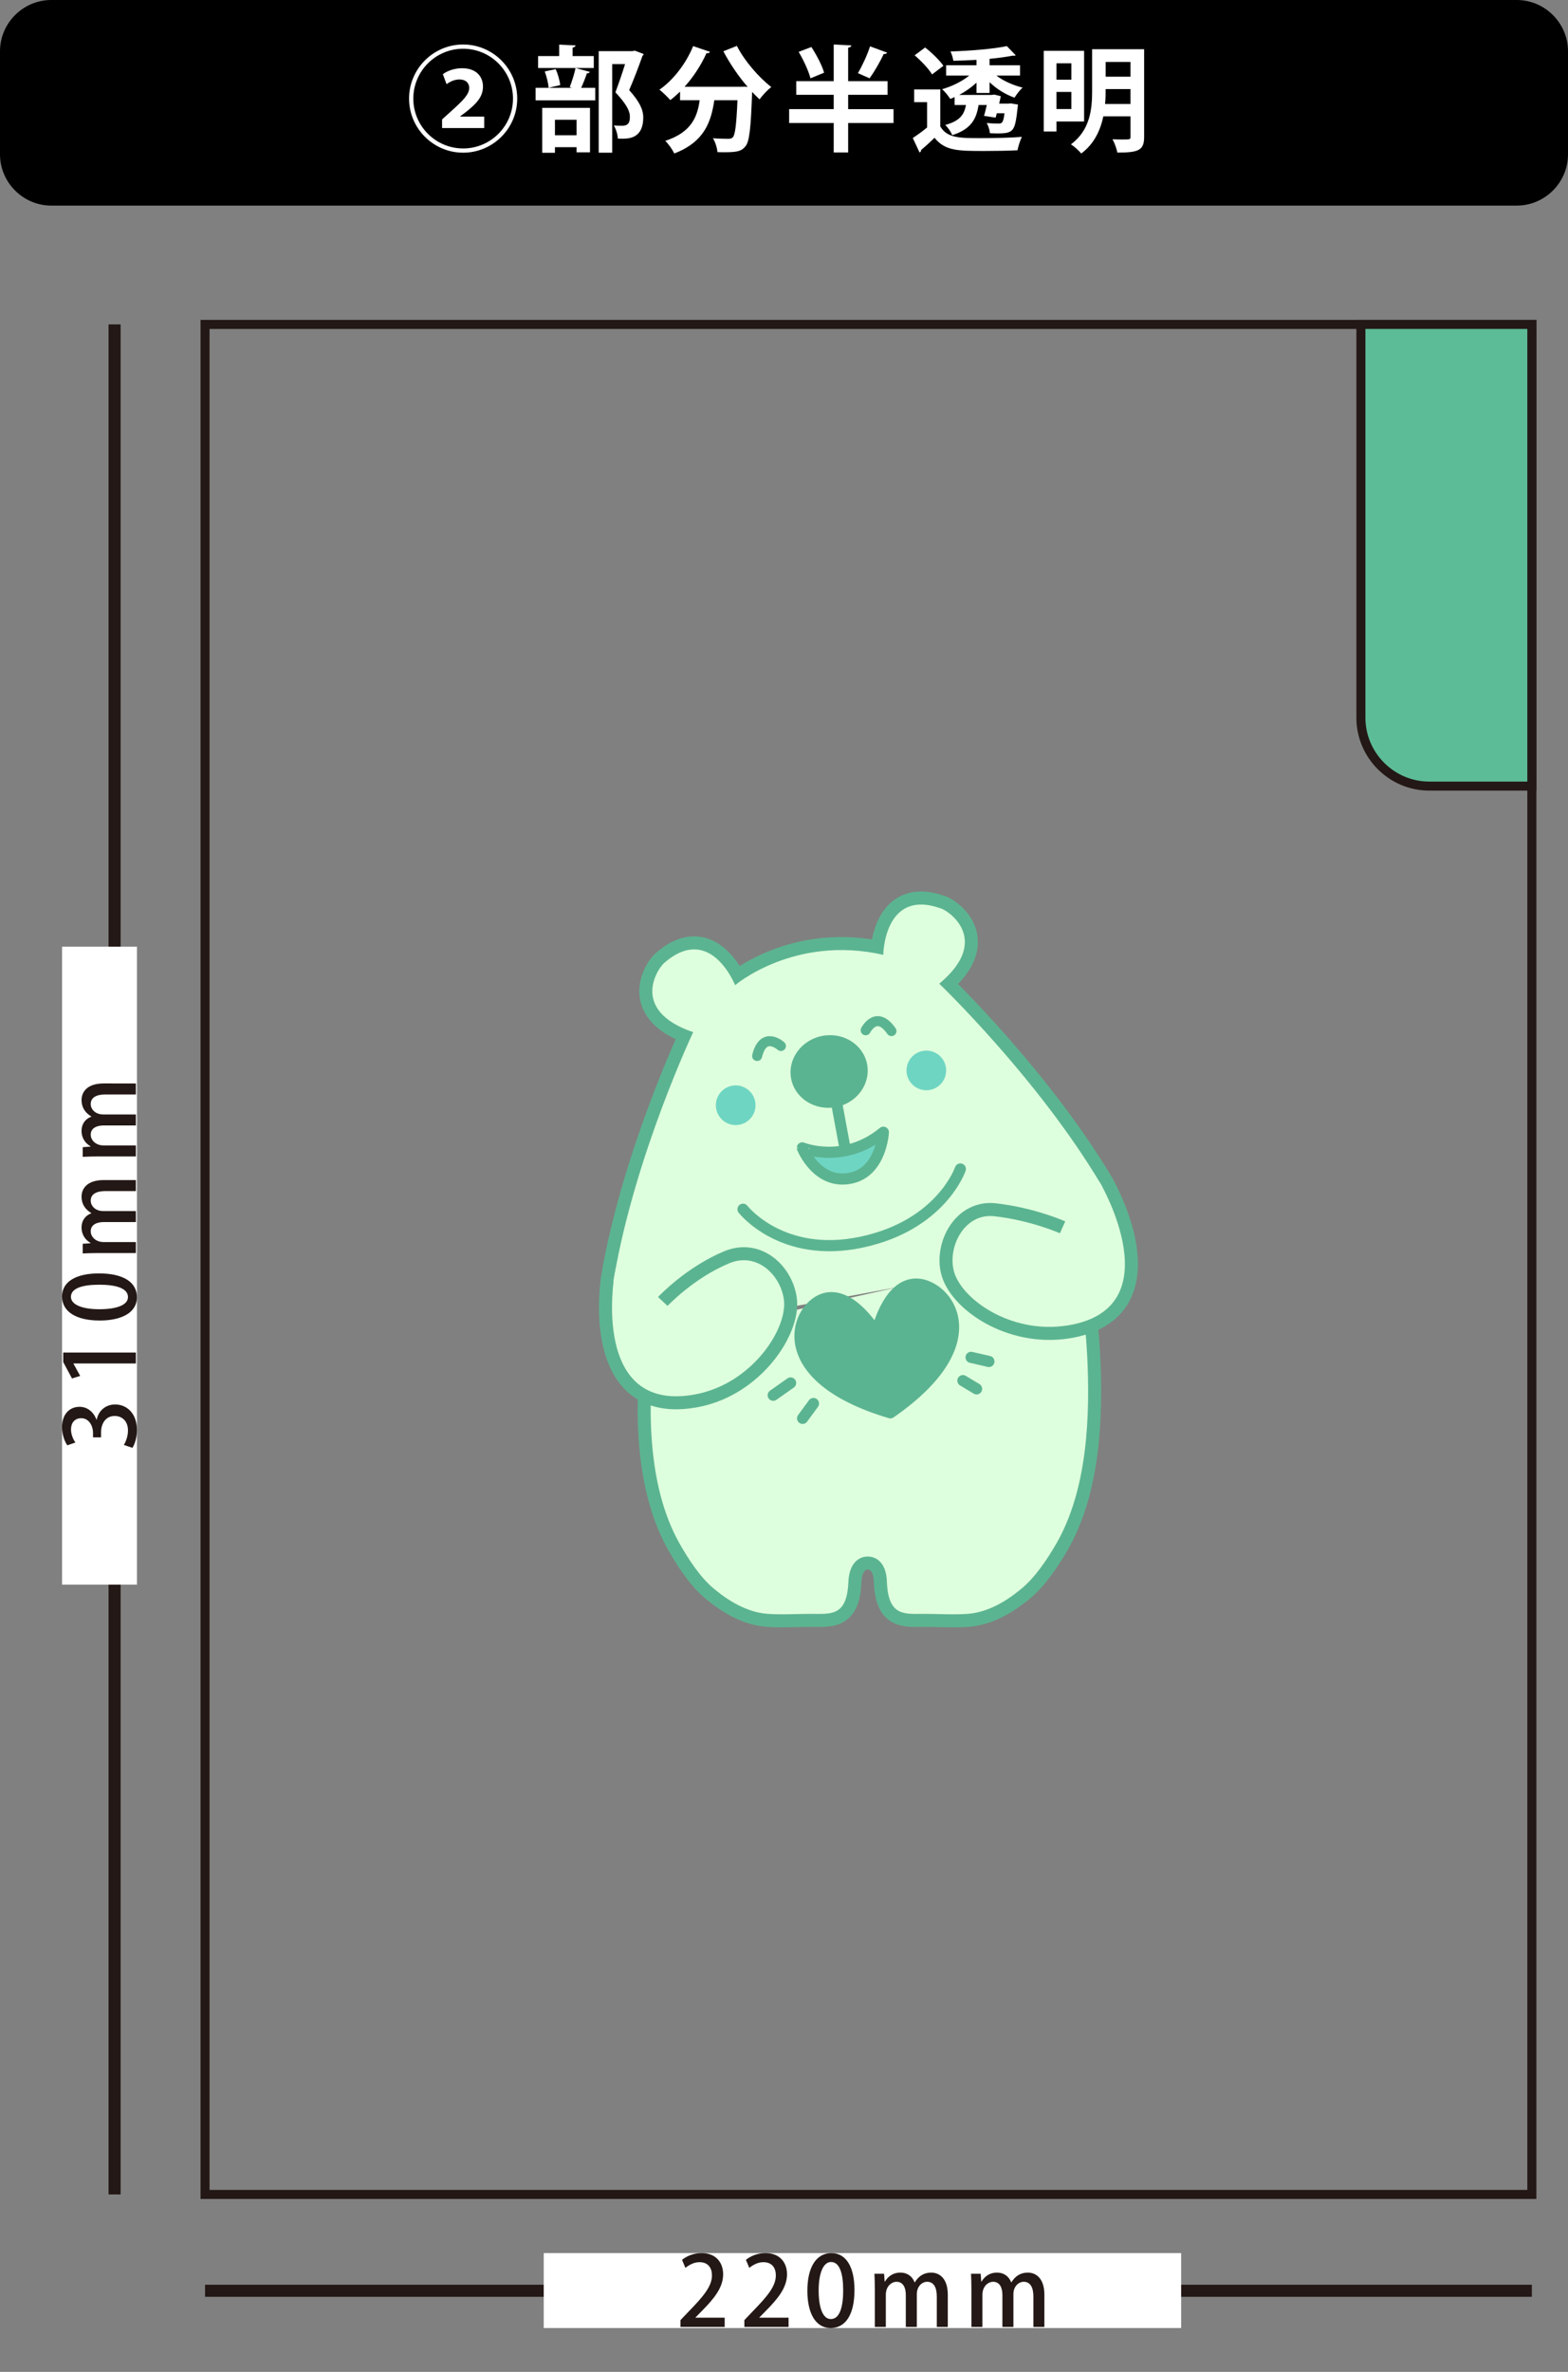 <?xml version="1.0" encoding="utf-8"?>
<!-- Generator: Adobe Illustrator 16.0.0, SVG Export Plug-In . SVG Version: 6.00 Build 0)  -->
<!DOCTYPE svg PUBLIC "-//W3C//DTD SVG 1.1//EN" "http://www.w3.org/Graphics/SVG/1.1/DTD/svg11.dtd">
<svg version="1.1" xmlns="http://www.w3.org/2000/svg" xmlns:xlink="http://www.w3.org/1999/xlink" x="0px" y="0px"
	 width="259.994px" height="393.197px" viewBox="0 0 259.994 393.197" enable-background="new 0 0 259.994 393.197"
	 xml:space="preserve">
<rect x="0" y="0" width="259.994" height="393.197" fill="#808080" stroke="none"/>
<g id="仕上り">
	<rect fill="none" width="259.994" height="393.197"/>
</g>
<g id="記事">
	<line fill="none" stroke="#231815" stroke-width="2" stroke-miterlimit="10" x1="34" y1="379.75" x2="254" y2="379.75"/>
	<line fill="none" stroke="#231815" stroke-width="2" stroke-miterlimit="10" x1="19" y1="53.78" x2="19" y2="363.78"/>
	<g>
		<path d="M259.994,25.579c0,4.677-3.827,8.504-8.504,8.504H8.504C3.827,34.083,0,30.256,0,25.579V8.504C0,3.827,3.827,0,8.504,0
			H251.49c4.677,0,8.504,3.827,8.504,8.504V25.579z"/>
	</g>
	<g>
		<path fill="#FFFFFF" d="M76.795,25.311c-4.939,0-8.967-4.027-8.967-8.966c0-4.939,4.027-8.967,8.967-8.967
			s8.967,4.027,8.967,8.967C85.762,21.322,81.697,25.311,76.795,25.311z M68.532,16.345c0,4.559,3.705,8.264,8.264,8.264
			c4.56,0,8.264-3.705,8.264-8.264c0-4.56-3.704-8.264-8.264-8.264C72.198,8.081,68.532,11.823,68.532,16.345z M73.3,21.227v-1.425
			l1.254-1.14c2.261-2.014,3.229-3.001,3.249-4.084c0-0.741-0.494-1.406-1.653-1.406c-0.817,0-1.577,0.399-2.108,0.779l-0.608-1.652
			c0.76-0.57,1.918-0.988,3.191-0.988c2.355,0,3.458,1.387,3.458,3.04c0,1.729-1.121,2.869-2.85,4.237l-0.931,0.703v0.038h3.989v1.9
			H73.3z"/>
		<path fill="#FFFFFF" d="M94.466,14.445c0.342-0.874,0.779-2.223,0.969-3.172l2.375,0.646c-0.076,0.152-0.228,0.228-0.494,0.228
			c-0.228,0.703-0.608,1.672-0.95,2.413h2.336v2.071h-9.897v-2.071h6.041L94.466,14.445z M98.455,9.296v1.976h-9.232V9.296h3.496
			V7.397l2.716,0.133c-0.019,0.19-0.152,0.304-0.494,0.361v1.406H98.455z M89.907,25.33v-7.447h7.921v7.371h-2.223v-0.855h-3.59
			v0.931H89.907z M90.97,14.559c-0.057-0.722-0.323-1.88-0.646-2.716l1.823-0.38c0.361,0.817,0.665,1.899,0.741,2.641L90.97,14.559z
			 M95.605,19.859h-3.59v2.565h3.59V19.859z M105.275,8.404l1.444,0.551c-0.019,0.133-0.076,0.228-0.19,0.304
			c-0.57,1.634-1.33,3.647-2.204,5.68c1.729,1.918,2.337,3.267,2.337,4.521c0,3.534-2.451,3.534-3.59,3.534
			c-0.209,0-0.418,0-0.627-0.019c-0.019-0.608-0.285-1.558-0.665-2.166c0.551,0.038,1.064,0.038,1.406,0.038
			c1.14,0,1.254-0.76,1.254-1.5c0-1.045-0.665-2.166-2.394-4.046c0.627-1.691,1.159-3.268,1.596-4.673h-2.128v14.685h-2.242V8.479
			h5.566L105.275,8.404z"/>
		<path fill="#FFFFFF" d="M123.972,14.407c-1.52-1.748-2.964-3.875-4.028-5.908l2.242-0.893c1.216,2.432,3.61,5.205,5.699,6.82
			c-0.608,0.475-1.5,1.406-1.938,2.052c-0.399-0.38-0.817-0.798-1.235-1.235c-0.209,5.946-0.437,8.207-1.102,9.005
			c-0.608,0.76-1.253,0.988-3.362,0.988c-0.418,0-0.855,0-1.292-0.019c-0.038-0.684-0.342-1.653-0.741-2.299
			c1.045,0.076,2.052,0.095,2.527,0.095c0.342,0,0.57-0.038,0.779-0.266c0.38-0.418,0.589-2.127,0.76-6.136h-3.837
			c-0.532,3.458-1.539,6.877-6.649,8.834c-0.285-0.646-0.95-1.577-1.482-2.09c4.313-1.425,5.319-3.951,5.699-6.744h-3.249v-1.425
			c-0.532,0.513-1.064,0.988-1.615,1.406c-0.418-0.475-1.273-1.311-1.805-1.729c2.28-1.558,4.426-4.351,5.585-7.219l2.792,0.95
			c-0.095,0.209-0.342,0.247-0.57,0.209c-0.912,2.014-2.185,3.97-3.647,5.585h9.404l0.532-0.019L123.972,14.407z"/>
		<path fill="#FFFFFF" d="M148.158,18.092v2.299h-7.523v4.882h-2.394v-4.882h-7.39v-2.299h7.39v-2.375h-6.212v-2.261h6.212V7.378
			l2.926,0.152c-0.019,0.19-0.171,0.304-0.532,0.38v5.547h6.535v2.261h-6.535v2.375H148.158z M134.538,7.796
			c0.854,1.311,1.786,3.078,2.108,4.255l-2.261,0.931c-0.285-1.159-1.14-3.001-1.957-4.388L134.538,7.796z M142.25,12.127
			c0.722-1.216,1.577-3.058,2.014-4.445l2.831,1.045c-0.076,0.171-0.266,0.228-0.57,0.228c-0.57,1.254-1.558,2.945-2.336,4.027
			L142.25,12.127z"/>
		<path fill="#FFFFFF" d="M155.912,14.825v6.136c1.14,1.938,3.229,1.938,6.725,1.938c2.261,0,4.978-0.057,6.801-0.209
			c-0.266,0.532-0.607,1.577-0.722,2.223c-1.444,0.076-3.533,0.114-5.452,0.114c-4.388,0-6.573,0-8.302-2.185
			c-0.76,0.741-1.558,1.462-2.242,2.033c0.019,0.228-0.057,0.304-0.247,0.399l-1.121-2.394c0.741-0.494,1.596-1.102,2.375-1.748
			v-4.198h-2.146v-2.109H155.912z M153.405,7.872c1.083,0.855,2.413,2.128,3.021,3.04l-1.881,1.425
			c-0.532-0.912-1.805-2.242-2.888-3.172L153.405,7.872z M158.287,17.408v-1.311c-0.247,0.114-0.475,0.209-0.722,0.304
			c-0.304-0.494-0.893-1.216-1.349-1.615c1.615-0.456,3.305-1.292,4.502-2.261h-3.838v-1.709h5.035V9.923
			c-1.292,0.076-2.603,0.133-3.837,0.152c-0.057-0.418-0.266-1.121-0.475-1.539c3.306-0.114,7.124-0.418,9.347-0.893l1.463,1.52
			c-0.057,0.057-0.152,0.076-0.266,0.076c-0.057,0-0.133,0-0.19-0.019c-1.064,0.209-2.413,0.399-3.875,0.532v1.064h5.053v1.709
			h-3.933c1.14,0.874,2.774,1.615,4.351,1.995c-0.437,0.399-1.026,1.159-1.33,1.671c-1.481-0.513-2.982-1.443-4.141-2.564v1.786
			h-2.166v-1.709c-0.836,0.779-1.843,1.481-2.869,2.033h5.395l0.437-0.057l1.064,0.266l-0.266,1.235h1.482l0.456-0.038l1.178,0.19
			c-0.494,4.369-0.532,4.787-3.438,4.787c-0.361,0-0.779-0.019-1.216-0.038c-0.038-0.513-0.247-1.216-0.532-1.69
			c0.798,0.076,1.577,0.095,1.9,0.095c0.304,0,0.475-0.019,0.627-0.171c0.171-0.171,0.323-0.608,0.418-1.539h-1.273
			c-0.057,0.247-0.114,0.494-0.19,0.722l-1.919-0.285c0.152-0.57,0.323-1.197,0.456-1.805h-1.368
			c-0.342,2.223-1.159,3.99-4.369,4.997c-0.19-0.513-0.722-1.292-1.159-1.691c2.413-0.646,3.154-1.71,3.438-3.306H158.287z"/>
		<path fill="#FFFFFF" d="M179.757,20.144h-4.579v1.653h-2.108V8.423h6.687V20.144z M177.648,10.493h-2.47v2.717h2.47V10.493z
			 M175.178,18.073h2.47v-2.831h-2.47V18.073z M189.711,8.157v14.533c0,2.242-0.931,2.603-4.445,2.603
			c-0.095-0.626-0.475-1.633-0.798-2.204c0.513,0.019,1.064,0.038,1.52,0.038c1.406,0,1.463,0,1.463-0.456v-3.381h-4.502
			c-0.494,2.299-1.52,4.578-3.667,6.155c-0.342-0.437-1.235-1.235-1.71-1.52c3.23-2.375,3.515-5.946,3.515-8.853V8.157H189.711z
			 M183.328,14.768c0,0.741,0,1.52-0.095,2.47h4.217v-2.47H183.328z M187.451,10.266h-4.123v2.451h4.123V10.266z"/>
	</g>
	<g>
		<g>
			<rect x="90.155" y="373.505" fill="#FFFFFF" width="105.695" height="12.421"/>
		</g>
		<g>
			<path fill="#231815" d="M120.163,385.75h-7.331v-1.136l1.265-1.329c2.545-2.609,3.954-4.274,3.954-6.083
				c0-1.168-0.561-2.193-2.081-2.193c-0.928,0-1.761,0.496-2.321,0.944l-0.561-1.329c0.736-0.608,1.905-1.121,3.25-1.121
				c2.481,0,3.569,1.681,3.569,3.505c0,2.209-1.504,4.05-3.602,6.163l-0.992,1.008v0.032h4.85V385.75z"/>
			<path fill="#231815" d="M130.755,385.75h-7.331v-1.136l1.265-1.329c2.545-2.609,3.954-4.274,3.954-6.083
				c0-1.168-0.561-2.193-2.081-2.193c-0.928,0-1.761,0.496-2.321,0.944l-0.561-1.329c0.736-0.608,1.905-1.121,3.25-1.121
				c2.481,0,3.569,1.681,3.569,3.505c0,2.209-1.504,4.05-3.602,6.163l-0.992,1.008v0.032h4.85V385.75z"/>
			<path fill="#231815" d="M133.872,379.748c0-3.938,1.489-6.243,3.985-6.243c2.545,0,3.826,2.465,3.826,6.115
				c0,4.082-1.473,6.307-3.954,6.307C135.217,385.927,133.872,383.446,133.872,379.748z M139.811,379.684
				c0-2.865-0.608-4.706-2.017-4.706c-1.216,0-2.049,1.697-2.049,4.706c0,2.993,0.736,4.754,2.017,4.754
				C139.33,384.438,139.811,382.181,139.811,379.684z"/>
			<path fill="#231815" d="M157.157,385.75h-1.825v-5.042c0-1.473-0.48-2.449-1.601-2.449c-0.848,0-1.712,0.769-1.712,2.049v5.442
				h-1.825v-5.314c0-1.233-0.464-2.177-1.537-2.177c-0.833,0-1.777,0.752-1.777,2.145v5.346h-1.825v-6.338
				c0-0.993-0.032-1.729-0.064-2.481h1.601l0.096,1.296h0.048c0.432-0.736,1.232-1.489,2.577-1.489c1.12,0,1.969,0.625,2.337,1.617
				h0.032c0.592-0.977,1.457-1.617,2.721-1.617c1.313,0,2.753,0.896,2.753,3.682V385.75z"/>
			<path fill="#231815" d="M173.173,385.75h-1.825v-5.042c0-1.473-0.48-2.449-1.601-2.449c-0.848,0-1.712,0.769-1.712,2.049v5.442
				h-1.825v-5.314c0-1.233-0.464-2.177-1.537-2.177c-0.833,0-1.777,0.752-1.777,2.145v5.346h-1.825v-6.338
				c0-0.993-0.032-1.729-0.064-2.481h1.601l0.096,1.296h0.048c0.432-0.736,1.232-1.489,2.577-1.489c1.12,0,1.969,0.625,2.337,1.617
				h0.032c0.592-0.977,1.457-1.617,2.721-1.617c1.313,0,2.753,0.896,2.753,3.682V385.75z"/>
		</g>
	</g>
	<g>
		<g>
			<rect x="10.288" y="156.93" fill="#FFFFFF" width="12.421" height="105.759"/>
		</g>
		<g>
			<path fill="#231815" d="M16.034,235.354c0.256-1.361,1.36-2.529,3.057-2.529c1.969,0,3.618,1.505,3.618,4.242
				c0,1.249-0.368,2.369-0.752,2.945l-1.425-0.48c0.288-0.432,0.688-1.393,0.688-2.385c0-1.712-1.121-2.417-2.193-2.417
				c-1.553,0-2.273,1.313-2.273,2.737v0.816h-1.329V237.5c0-1.041-0.624-2.401-1.953-2.401c-0.944,0-1.697,0.608-1.697,1.889
				c0,0.848,0.4,1.681,0.72,2.145l-1.329,0.464c-0.448-0.608-0.88-1.777-0.88-3.025c0-2.257,1.361-3.361,2.897-3.361
				c1.232,0,2.305,0.769,2.817,2.145H16.034z"/>
			<path fill="#231815" d="M22.533,226.027H12.177v0.032l1.12,2.033l-1.36,0.417l-1.457-2.721v-1.569h12.053V226.027z"/>
			<path fill="#231815" d="M16.53,218.908c-3.938,0-6.243-1.489-6.243-3.985c0-2.545,2.465-3.826,6.115-3.826
				c4.082,0,6.307,1.473,6.307,3.954C22.709,217.563,20.228,218.908,16.53,218.908z M16.466,212.97
				c-2.865,0-4.706,0.608-4.706,2.017c0,1.216,1.697,2.049,4.706,2.049c2.993,0,4.754-0.736,4.754-2.017
				C21.22,213.45,18.963,212.97,16.466,212.97z"/>
			<path fill="#231815" d="M22.533,195.624v1.825h-5.042c-1.473,0-2.449,0.48-2.449,1.601c0,0.848,0.769,1.712,2.049,1.712h5.442
				v1.825h-5.314c-1.233,0-2.177,0.464-2.177,1.537c0,0.833,0.752,1.777,2.145,1.777h5.346v1.825h-6.338
				c-0.993,0-1.729,0.032-2.481,0.064v-1.601l1.296-0.096v-0.048c-0.736-0.432-1.489-1.232-1.489-2.577
				c0-1.12,0.625-1.969,1.617-2.337v-0.032c-0.977-0.592-1.617-1.457-1.617-2.721c0-1.313,0.896-2.753,3.682-2.753H22.533z"/>
			<path fill="#231815" d="M22.533,179.607v1.825h-5.042c-1.473,0-2.449,0.48-2.449,1.601c0,0.848,0.769,1.712,2.049,1.712h5.442
				v1.825h-5.314c-1.233,0-2.177,0.464-2.177,1.537c0,0.833,0.752,1.777,2.145,1.777h5.346v1.825h-6.338
				c-0.993,0-1.729,0.032-2.481,0.064v-1.601l1.296-0.096v-0.048c-0.736-0.432-1.489-1.232-1.489-2.577
				c0-1.12,0.625-1.969,1.617-2.337v-0.032c-0.977-0.592-1.617-1.457-1.617-2.721c0-1.313,0.896-2.753,3.682-2.753H22.533z"/>
		</g>
	</g>
	<g>
		<rect x="34" y="53.78" fill="none" stroke="#231815" stroke-width="1.5" stroke-miterlimit="10" width="220" height="310"/>
		<path fill="#5CBC97" stroke="#231815" stroke-width="1.5" stroke-miterlimit="10" d="M225.653,53.78v65.197
			c0,6.236,5.103,11.338,11.338,11.338H254V53.78H225.653z"/>
	</g>
	<g>
		
			<rect x="103.743" y="201.324" transform="matrix(0.983 -0.182 0.182 0.983 -35.445 29.554)" fill="#DEFFDD" width="79.024" height="13.037"/>
		<g>
			<path fill="none" stroke="#5BB491" stroke-width="4.322" stroke-linejoin="round" d="M101.864,211.526
				c3.508-20.184,13.075-40.419,13.075-40.419c-10.819-3.681-5.707-10.923-4.612-11.635c7.525-6.365,11.564,3.844,11.564,3.844
				s9.817-8.384,24.566-5.029c0,0,0.117-10.983,9.423-7.733c1.276,0.271,8.645,5.205-0.14,12.516c0,0,16.263,15.588,26.766,33.183"
				/>
			<path fill="#DEFFDD" d="M101.864,211.526c3.508-20.184,13.075-40.419,13.075-40.419c-10.819-3.681-5.707-10.923-4.612-11.635
				c7.525-6.365,11.564,3.844,11.564,3.844s9.817-8.384,24.566-5.029c0,0,0.117-10.983,9.423-7.733
				c1.276,0.271,8.645,5.205-0.14,12.516c0,0,16.263,15.588,26.766,33.183"/>
		</g>
		<path fill="none" stroke="#5BB491" stroke-width="1.851" stroke-linecap="round" stroke-linejoin="round" d="M159.238,193.789
			c0,0-3.155,9.317-16.388,12.128c-13.23,2.813-19.647-5.457-19.647-5.457"/>
		<g>
			<path fill="none" stroke="#5BB491" stroke-width="4.322" stroke-linejoin="round" d="M177.822,206.917
				c1.233,5.794,2.129,11.65,2.434,17.587c0.527,10.258,0.072,22.431-5.133,31.432c-1.493,2.577-3.493,5.561-5.743,7.414
				c-1.161,0.952-4.712,3.897-8.944,4.186c-2.398,0.167-4.815-0.003-7.222-0.003c-3.197,0-5.908,0.484-6.15-5.239
				c-0.121-4.502-3.197-4.258-3.197-4.258s-3-0.239-3.197,4.258c-0.244,5.724-2.949,5.239-6.143,5.239
				c-2.411,0-4.83,0.17-7.228,0.003c-4.228-0.288-7.785-3.233-8.942-4.186c-2.25-1.854-4.271-4.97-5.728-7.566
				c-5.396-9.618-5.279-23.068-4.023-33.421"/>
			<path fill="#DEFFDD" d="M177.822,206.917c1.233,5.794,2.129,11.65,2.434,17.587c0.527,10.258,0.072,22.431-5.133,31.432
				c-1.493,2.577-3.493,5.561-5.743,7.414c-1.161,0.952-4.712,3.897-8.944,4.186c-2.398,0.167-4.815-0.003-7.222-0.003
				c-3.197,0-5.908,0.484-6.15-5.239c-0.121-4.502-3.197-4.258-3.197-4.258s-3-0.239-3.197,4.258
				c-0.244,5.724-2.949,5.239-6.143,5.239c-2.411,0-4.83,0.17-7.228,0.003c-4.228-0.288-7.785-3.233-8.942-4.186
				c-2.25-1.854-4.271-4.97-5.728-7.566c-5.396-9.618-5.279-23.068-4.023-33.421"/>
		</g>
		<g>
			<path fill="none" stroke="#5BB491" stroke-width="4.322" stroke-linejoin="round" d="M101.864,211.526
				c0,0-3.951,22.956,13.509,19.608c9.417-1.804,15.293-10.983,14.598-15.75c-0.593-4.099-4.51-7.851-9.033-5.974
				c-5.921,2.456-10.252,7.077-10.252,7.077"/>
			<path fill="#DEFFDD" d="M101.864,211.526c0,0-3.951,22.956,13.509,19.608c9.417-1.804,15.293-10.983,14.598-15.75
				c-0.593-4.099-4.51-7.851-9.033-5.974c-5.921,2.456-10.252,7.077-10.252,7.077"/>
		</g>
		<g>
			<path fill="none" stroke="#5BB491" stroke-width="4.322" stroke-linejoin="round" d="M175.748,204.446
				c0,0-4.783-2.139-10.863-2.824c-4.87-0.551-7.688,4.854-6.771,8.892c1.053,4.703,9.395,10.713,18.86,9.216
				c17.587-2.78,5.491-23.555,5.491-23.555"/>
			<path fill="#DEFFDD" d="M175.748,204.446c0,0-4.783-2.139-10.863-2.824c-4.87-0.551-7.688,4.854-6.771,8.892
				c1.053,4.703,9.395,10.713,18.86,9.216c17.587-2.78,5.491-23.555,5.491-23.555"/>
		</g>
		
			<line fill="none" stroke="#5BB491" stroke-width="1.851" stroke-linecap="round" stroke-linejoin="round" x1="138.438" y1="181.31" x2="140.161" y2="190.606"/>
		<path fill="#6FD5C3" stroke="#5BB491" stroke-width="1.851" stroke-linecap="round" stroke-linejoin="round" d="M146.474,187.697
			c0,0-0.322,6.537-5.389,7.603c-5.607,1.183-8.048-5.009-8.048-5.009S139.911,193.103,146.474,187.697z"/>
		<path fill="#6FD5C3" d="M125.222,182.62c0.328,1.785-0.853,3.505-2.637,3.835c-1.786,0.331-3.506-0.851-3.832-2.638
			c-0.33-1.783,0.85-3.5,2.633-3.83C123.175,179.653,124.887,180.837,125.222,182.62z"/>
		<path fill="#6FD5C3" d="M156.829,176.853c0.333,1.785-0.843,3.497-2.633,3.829c-1.784,0.332-3.502-0.848-3.832-2.633
			c-0.33-1.787,0.85-3.502,2.634-3.832C154.787,173.886,156.5,175.065,156.829,176.853z"/>
		<path fill="#5BB491" d="M143.784,176.458c0.603,3.26-1.727,6.43-5.208,7.072c-3.483,0.646-6.796-1.478-7.402-4.74
			c-0.604-3.258,1.729-6.426,5.218-7.072C139.869,171.071,143.182,173.196,143.784,176.458z"/>
		<path fill="none" stroke="#5BB491" stroke-width="1.664" stroke-linecap="round" stroke-linejoin="round" d="M143.542,170.795
			c0,0,1.756-3.495,4.271,0.133"/>
		<path fill="none" stroke="#5BB491" stroke-width="1.664" stroke-linecap="round" stroke-linejoin="round" d="M129.484,173.399
			c0,0-2.892-2.633-3.942,1.654"/>
		<polygon fill="#DEFFDD" points="102.091,210.361 101.71,212.366 102.349,213.681 105,213.907 106.141,210.402 103.643,209.651 		
			"/>
		<path fill="#5BB491" stroke="#5BB491" stroke-width="1.851" stroke-linejoin="round" d="M147.637,234.208
			c17.001-11.773,9.345-21.165,4.419-21.341c-4.931-0.173-6.715,8.126-6.715,8.126s-4.29-7.327-8.919-5.619
			C131.789,217.08,127.812,228.337,147.637,234.208z"/>
		
			<line fill="none" stroke="#5BB491" stroke-width="1.851" stroke-linecap="round" stroke-linejoin="round" x1="131.092" y1="229.26" x2="128.209" y2="231.294"/>
		
			<line fill="none" stroke="#5BB491" stroke-width="1.851" stroke-linecap="round" stroke-linejoin="round" x1="134.884" y1="232.667" x2="133.081" y2="235.126"/>
		
			<line fill="none" stroke="#5BB491" stroke-width="1.851" stroke-linecap="round" stroke-linejoin="round" x1="159.661" y1="228.873" x2="161.93" y2="230.237"/>
		
			<line fill="none" stroke="#5BB491" stroke-width="1.851" stroke-linecap="round" stroke-linejoin="round" x1="161.019" y1="225.014" x2="163.972" y2="225.695"/>
		<polygon fill="#DEFFDD" points="182.699,196.598 180.328,199.62 178.766,195.963 182.333,195.963 		"/>
	</g>
	<g>
	</g>
	<g>
	</g>
	<g>
	</g>
	<g>
	</g>
	<g>
	</g>
	<g>
	</g>
</g>
</svg>
